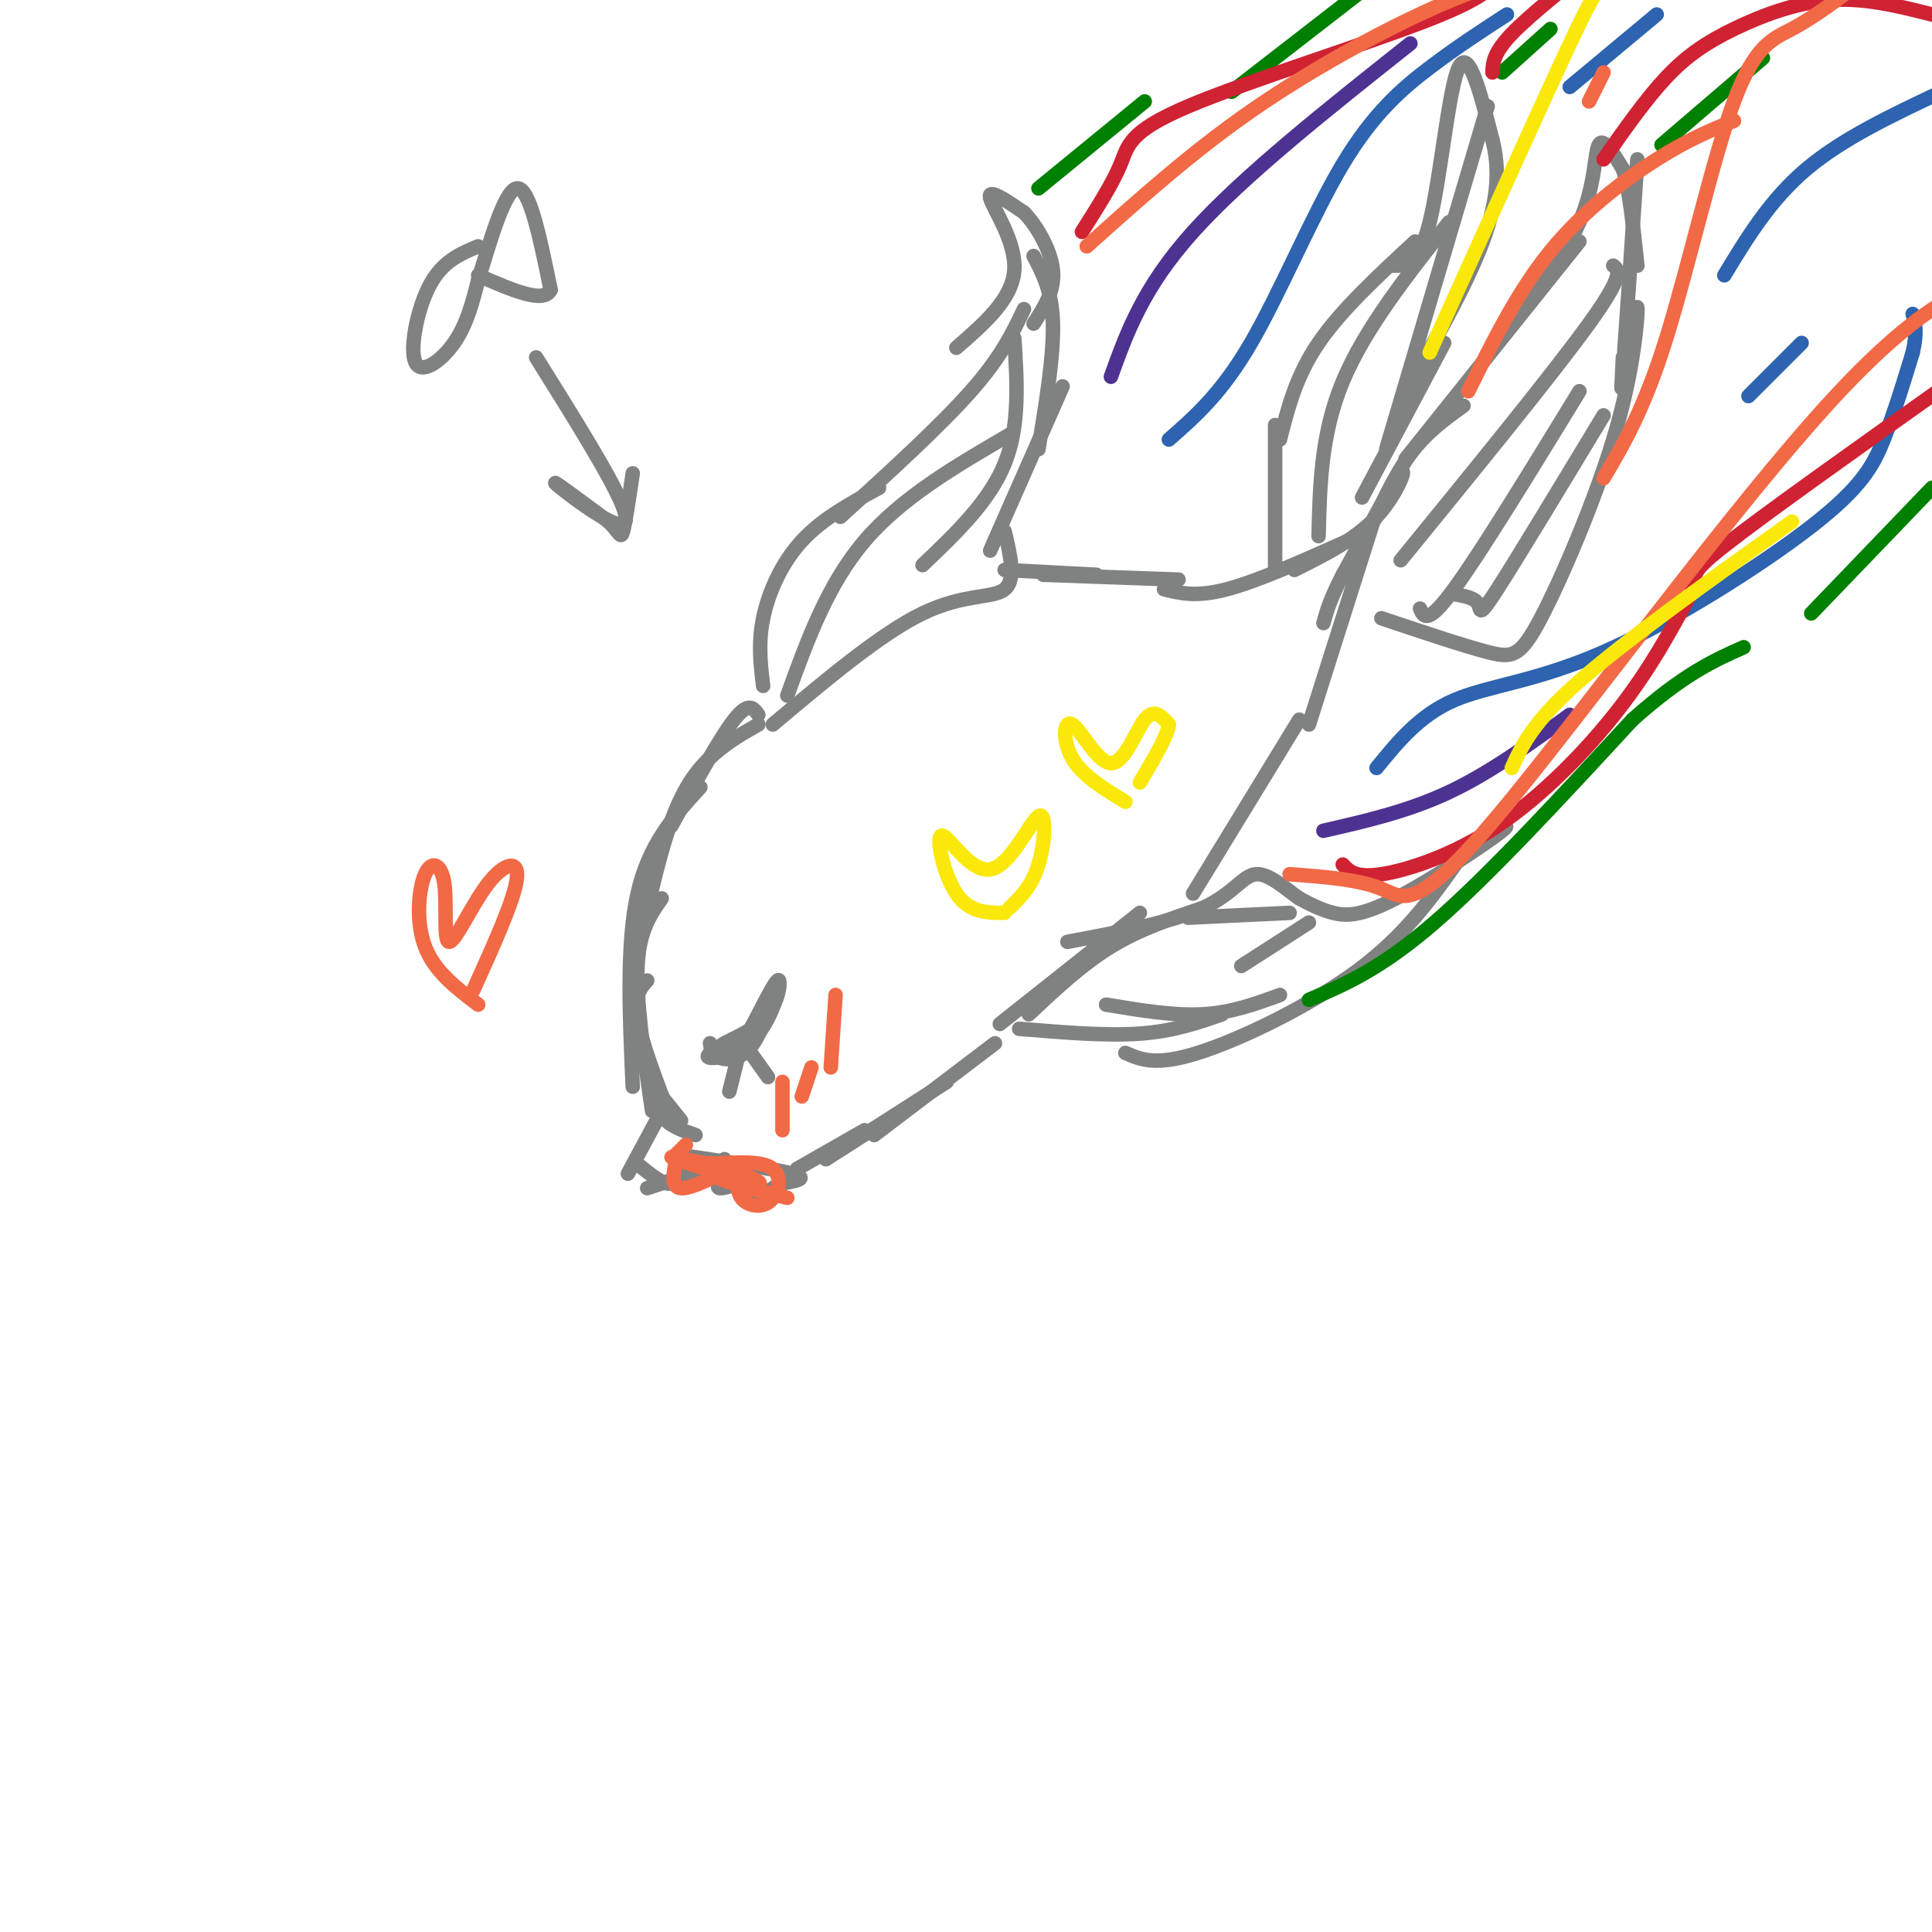 <svg viewBox='0 0 400 400' version='1.1' xmlns='http://www.w3.org/2000/svg' xmlns:xlink='http://www.w3.org/1999/xlink'><g fill='none' stroke='rgb(128,130,130)' stroke-width='3' stroke-linecap='round' stroke-linejoin='round'><path d='M99,51c-3.679,1.530 -7.357,3.060 -10,8c-2.643,4.940 -4.250,13.292 -3,16c1.250,2.708 5.357,-0.226 8,-4c2.643,-3.774 3.821,-8.387 5,-13'/><path d='M99,58c2.244,-7.178 5.356,-18.622 8,-19c2.644,-0.378 4.822,10.311 7,21'/><path d='M114,60c-1.333,3.000 -8.167,0.000 -15,-3'/><path d='M111,74c7.982,12.762 15.964,25.524 18,31c2.036,5.476 -1.875,3.667 -6,1c-4.125,-2.667 -8.464,-6.190 -8,-6c0.464,0.190 5.732,4.095 11,8'/><path d='M126,108c2.289,2.222 2.511,3.778 3,2c0.489,-1.778 1.244,-6.889 2,-12'/><path d='M157,148c-1.000,-1.417 -2.000,-2.833 -5,1c-3.000,3.833 -8.000,12.917 -13,22'/><path d='M157,150c-2.978,1.689 -5.956,3.378 -9,6c-3.044,2.622 -6.156,6.178 -9,14c-2.844,7.822 -5.422,19.911 -8,32'/><path d='M145,163c-5.333,5.833 -10.667,11.667 -13,22c-2.333,10.333 -1.667,25.167 -1,40'/><path d='M137,186c-2.333,3.333 -4.667,6.667 -5,14c-0.333,7.333 1.333,18.667 3,30'/><path d='M134,203c-1.417,1.583 -2.833,3.167 -2,8c0.833,4.833 3.917,12.917 7,21'/><path d='M134,222c0.667,3.417 1.333,6.833 3,9c1.667,2.167 4.333,3.083 7,4'/><path d='M137,227c0.000,0.000 4.000,5.000 4,5'/><path d='M137,230c0.000,0.000 -7.000,13.000 -7,13'/><path d='M132,241c2.250,1.833 4.500,3.667 6,4c1.500,0.333 2.250,-0.833 3,-2'/><path d='M134,246c0.000,0.000 9.000,-3.000 9,-3'/><path d='M142,245c0.000,0.000 8.000,-5.000 8,-5'/><path d='M151,242c-1.536,1.917 -3.071,3.833 -2,4c1.071,0.167 4.750,-1.417 6,-1c1.250,0.417 0.071,2.833 1,3c0.929,0.167 3.964,-1.917 7,-4'/><path d='M162,245c2.833,-0.500 5.667,-1.000 2,-2c-3.667,-1.000 -13.833,-2.500 -24,-4'/><path d='M165,242c0.000,0.000 14.000,-8.000 14,-8'/><path d='M171,240c0.000,0.000 25.000,-16.000 25,-16'/><path d='M181,235c0.000,0.000 25.000,-19.000 25,-19'/><path d='M211,213c9.000,0.750 18.000,1.500 25,1c7.000,-0.500 12.000,-2.250 17,-4'/><path d='M233,218c3.133,1.378 6.267,2.756 15,0c8.733,-2.756 23.067,-9.644 33,-17c9.933,-7.356 15.467,-15.178 21,-23'/><path d='M302,178c6.435,-5.708 12.024,-8.478 9,-6c-3.024,2.478 -14.660,10.206 -22,14c-7.340,3.794 -10.383,3.656 -13,3c-2.617,-0.656 -4.809,-1.828 -7,-3'/><path d='M269,186c-2.798,-1.929 -6.292,-5.250 -9,-5c-2.708,0.250 -4.631,4.071 -11,7c-6.369,2.929 -17.185,4.964 -28,7'/><path d='M207,212c0.000,0.000 29.000,-23.000 29,-23'/><path d='M213,210c5.500,-5.167 11.000,-10.333 17,-14c6.000,-3.667 12.500,-5.833 19,-8'/><path d='M246,190c0.000,0.000 21.000,-1.000 21,-1'/><path d='M229,208c7.000,1.167 14.000,2.333 20,2c6.000,-0.333 11.000,-2.167 16,-4'/><path d='M257,200c0.000,0.000 14.000,-9.000 14,-9'/><path d='M158,142c-0.533,-4.378 -1.067,-8.756 0,-14c1.067,-5.244 3.733,-11.356 8,-16c4.267,-4.644 10.133,-7.822 16,-11'/><path d='M174,107c10.333,-9.417 20.667,-18.833 27,-26c6.333,-7.167 8.667,-12.083 11,-17'/><path d='M198,72c5.778,-5.022 11.556,-10.044 12,-16c0.444,-5.956 -4.444,-12.844 -5,-15c-0.556,-2.156 3.222,0.422 7,3'/><path d='M212,44c2.600,2.644 5.600,7.756 6,12c0.400,4.244 -1.800,7.622 -4,11'/><path d='M214,53c1.917,3.667 3.833,7.333 4,14c0.167,6.667 -1.417,16.333 -3,26'/><path d='M220,80c0.000,0.000 -15.000,34.000 -15,34'/><path d='M208,110c1.200,5.022 2.400,10.044 0,12c-2.400,1.956 -8.400,0.844 -17,5c-8.600,4.156 -19.800,13.578 -31,23'/><path d='M163,144c4.167,-11.500 8.333,-23.000 16,-32c7.667,-9.000 18.833,-15.500 30,-22'/><path d='M191,117c6.917,-6.583 13.833,-13.167 17,-21c3.167,-7.833 2.583,-16.917 2,-26'/><path d='M148,217c1.171,1.874 2.341,3.748 5,0c2.659,-3.748 6.805,-13.118 8,-14c1.195,-0.882 -0.563,6.724 -4,11c-3.437,4.276 -8.553,5.222 -10,5c-1.447,-0.222 0.777,-1.611 3,-3'/><path d='M150,216c2.328,-1.279 6.649,-2.978 9,-6c2.351,-3.022 2.733,-7.367 2,-6c-0.733,1.367 -2.582,8.445 -5,12c-2.418,3.555 -5.405,3.587 -7,3c-1.595,-0.587 -1.797,-1.794 -2,-3'/><path d='M153,218c0.000,0.000 -2.000,8.000 -2,8'/><path d='M154,216c0.000,0.000 5.000,7.000 5,7'/><path d='M208,118c0.000,0.000 19.000,1.000 19,1'/><path d='M216,119c0.000,0.000 28.000,1.000 28,1'/><path d='M241,122c3.333,0.833 6.667,1.667 13,0c6.333,-1.667 15.667,-5.833 25,-10'/><path d='M268,118c6.356,-3.178 12.711,-6.356 17,-11c4.289,-4.644 6.511,-10.756 5,-9c-1.511,1.756 -6.756,11.378 -12,21'/><path d='M278,119c-2.667,5.167 -3.333,7.583 -4,10'/><path d='M284,109c0.000,0.000 -13.000,41.000 -13,41'/><path d='M269,149c0.000,0.000 -22.000,36.000 -22,36'/><path d='M264,118c0.000,0.000 0.000,-30.000 0,-30'/><path d='M265,91c1.667,-6.583 3.333,-13.167 8,-20c4.667,-6.833 12.333,-13.917 20,-21'/><path d='M288,55c2.867,0.089 5.733,0.178 8,-9c2.267,-9.178 3.933,-27.622 6,-32c2.067,-4.378 4.533,5.311 7,15'/><path d='M309,29c1.400,5.533 1.400,11.867 -2,21c-3.400,9.133 -10.200,21.067 -17,33'/><path d='M299,71c0.000,0.000 -17.000,32.000 -17,32'/><path d='M283,111c2.833,-6.250 5.667,-12.500 9,-17c3.333,-4.500 7.167,-7.250 11,-10'/><path d='M291,95c0.000,0.000 36.000,-45.000 36,-45'/><path d='M310,70c6.844,-8.244 13.689,-16.489 17,-24c3.311,-7.511 3.089,-14.289 4,-16c0.911,-1.711 2.956,1.644 5,5'/><path d='M336,35c1.333,4.167 2.167,12.083 3,20'/><path d='M339,33c-1.250,18.583 -2.500,37.167 -3,44c-0.500,6.833 -0.250,1.917 0,-3'/><path d='M338,68c0.587,-3.158 1.174,-6.316 1,-3c-0.174,3.316 -1.108,13.105 -5,26c-3.892,12.895 -10.740,28.895 -15,37c-4.260,8.105 -5.931,8.316 -11,7c-5.069,-1.316 -13.534,-4.158 -22,-7'/><path d='M273,111c0.250,-10.583 0.500,-21.167 5,-32c4.500,-10.833 13.250,-21.917 22,-33'/><path d='M287,93c0.000,0.000 21.000,-71.000 21,-71'/><path d='M290,116c15.833,-19.417 31.667,-38.833 39,-49c7.333,-10.167 6.167,-11.083 5,-12'/><path d='M294,126c0.750,1.750 1.500,3.500 7,-4c5.500,-7.500 15.750,-24.250 26,-41'/><path d='M301,123c2.156,0.378 4.311,0.756 5,2c0.689,1.244 -0.089,3.356 4,-3c4.089,-6.356 13.044,-21.178 22,-36'/></g>
<g fill='none' stroke='rgb(242,105,70)' stroke-width='3' stroke-linecap='round' stroke-linejoin='round'><path d='M142,237c0.000,0.000 -2.000,2.000 -2,2'/><path d='M140,240c-0.583,2.917 -1.167,5.833 1,6c2.167,0.167 7.083,-2.417 12,-5'/><path d='M153,241c1.550,0.356 -0.574,3.745 0,6c0.574,2.255 3.847,3.376 6,2c2.153,-1.376 3.187,-5.250 1,-7c-2.187,-1.750 -7.593,-1.375 -13,-1'/><path d='M147,241c-4.774,-0.758 -10.207,-2.152 -7,-1c3.207,1.152 15.056,4.848 17,5c1.944,0.152 -6.016,-3.242 -9,-4c-2.984,-0.758 -0.992,1.121 1,3'/><path d='M149,244c2.500,1.167 8.250,2.583 14,4'/><path d='M162,224c0.000,0.000 0.000,10.000 0,10'/><path d='M168,221c0.000,0.000 -2.000,6.000 -2,6'/><path d='M173,206c0.000,0.000 -1.000,15.000 -1,15'/><path d='M99,208c-4.523,-3.433 -9.046,-6.866 -11,-12c-1.954,-5.134 -1.339,-11.970 0,-15c1.339,-3.030 3.403,-2.254 4,2c0.597,4.254 -0.273,11.986 1,12c1.273,0.014 4.689,-7.688 8,-12c3.311,-4.312 6.517,-5.232 6,-1c-0.517,4.232 -4.759,13.616 -9,23'/></g>
<g fill='none' stroke='rgb(45,99,175)' stroke-width='3' stroke-linecap='round' stroke-linejoin='round'><path d='M285,159c4.445,-5.458 8.890,-10.915 16,-14c7.110,-3.085 16.885,-3.796 31,-10c14.115,-6.204 32.569,-17.901 43,-26c10.431,-8.099 12.837,-12.600 15,-18c2.163,-5.400 4.081,-11.700 6,-18'/><path d='M396,73c1.000,-4.333 0.500,-6.167 0,-8'/><path d='M242,91c5.476,-4.798 10.952,-9.595 17,-20c6.048,-10.405 12.667,-26.417 19,-37c6.333,-10.583 12.381,-15.738 18,-20c5.619,-4.262 10.810,-7.631 16,-11'/><path d='M325,18c0.000,0.000 18.000,-15.000 18,-15'/><path d='M357,57c4.750,-7.833 9.500,-15.667 17,-22c7.500,-6.333 17.750,-11.167 28,-16'/><path d='M362,82c0.000,0.000 11.000,-11.000 11,-11'/></g>
<g fill='none' stroke='rgb(0,128,0)' stroke-width='3' stroke-linecap='round' stroke-linejoin='round'><path d='M271,207c7.417,-3.167 14.833,-6.333 26,-16c11.167,-9.667 26.083,-25.833 41,-42'/><path d='M338,149c10.667,-9.500 16.833,-12.250 23,-15'/><path d='M375,127c0.000,0.000 25.000,-26.000 25,-26'/><path d='M215,39c0.000,0.000 22.000,-18.000 22,-18'/><path d='M255,19c0.000,0.000 40.000,-31.000 40,-31'/><path d='M344,30c0.000,0.000 21.000,-18.000 21,-18'/><path d='M311,15c0.000,0.000 10.000,-9.000 10,-9'/></g>
<g fill='none' stroke='rgb(207,34,51)' stroke-width='3' stroke-linecap='round' stroke-linejoin='round'><path d='M278,179c1.321,1.405 2.643,2.810 8,2c5.357,-0.810 14.750,-3.833 24,-10c9.250,-6.167 18.357,-15.476 25,-24c6.643,-8.524 10.821,-16.262 15,-24'/><path d='M350,123c1.800,-4.444 -1.200,-3.556 7,-10c8.200,-6.444 27.600,-20.222 47,-34'/><path d='M224,48c3.196,-5.036 6.393,-10.071 8,-14c1.607,-3.929 1.625,-6.750 14,-12c12.375,-5.250 37.107,-12.929 50,-18c12.893,-5.071 13.946,-7.536 15,-10'/><path d='M332,33c4.381,-6.250 8.762,-12.500 13,-17c4.238,-4.500 8.333,-7.250 14,-10c5.667,-2.750 12.905,-5.500 20,-6c7.095,-0.500 14.048,1.250 21,3'/><path d='M309,15c0.083,-2.000 0.167,-4.000 4,-8c3.833,-4.000 11.417,-10.000 19,-16'/></g>
<g fill='none' stroke='rgb(77,50,146)' stroke-width='3' stroke-linecap='round' stroke-linejoin='round'><path d='M274,172c8.750,-2.000 17.500,-4.000 26,-8c8.500,-4.000 16.750,-10.000 25,-16'/><path d='M230,78c3.333,-9.250 6.667,-18.500 17,-30c10.333,-11.500 27.667,-25.250 45,-39'/></g>
<g fill='none' stroke='rgb(242,105,70)' stroke-width='3' stroke-linecap='round' stroke-linejoin='round'><path d='M267,181c7.149,0.530 14.298,1.060 19,3c4.702,1.940 6.958,5.292 24,-15c17.042,-20.292 48.869,-64.226 70,-87c21.131,-22.774 31.565,-24.387 42,-26'/><path d='M225,51c10.792,-9.685 21.583,-19.369 34,-28c12.417,-8.631 26.458,-16.208 37,-21c10.542,-4.792 17.583,-6.798 26,-7c8.417,-0.202 18.208,1.399 28,3'/><path d='M304,81c5.089,-10.311 10.178,-20.622 17,-29c6.822,-8.378 15.378,-14.822 22,-19c6.622,-4.178 11.311,-6.089 16,-8'/><path d='M332,99c4.196,-7.113 8.393,-14.226 13,-29c4.607,-14.774 9.625,-37.208 14,-49c4.375,-11.792 8.107,-12.940 12,-15c3.893,-2.060 7.946,-5.030 12,-8'/><path d='M329,21c0.000,0.000 3.000,-6.000 3,-6'/></g>
<g fill='none' stroke='rgb(250,232,11)' stroke-width='3' stroke-linecap='round' stroke-linejoin='round'><path d='M296,73c12.133,-26.956 24.267,-53.911 30,-66c5.733,-12.089 5.067,-9.311 11,-12c5.933,-2.689 18.467,-10.844 31,-19'/><path d='M313,159c2.167,-4.750 4.333,-9.500 14,-18c9.667,-8.500 26.833,-20.750 44,-33'/><path d='M233,166c-4.455,-2.695 -8.909,-5.391 -11,-9c-2.091,-3.609 -1.818,-8.132 0,-7c1.818,1.132 5.182,7.920 8,8c2.818,0.080 5.091,-6.549 7,-9c1.909,-2.451 3.455,-0.726 5,1'/><path d='M242,150c-0.167,2.167 -3.083,7.083 -6,12'/><path d='M208,189c-3.662,-0.012 -7.324,-0.025 -10,-4c-2.676,-3.975 -4.366,-11.913 -3,-12c1.366,-0.087 5.789,7.678 10,7c4.211,-0.678 8.211,-9.798 10,-11c1.789,-1.202 1.368,5.514 0,10c-1.368,4.486 -3.684,6.743 -6,9'/></g>
</svg>